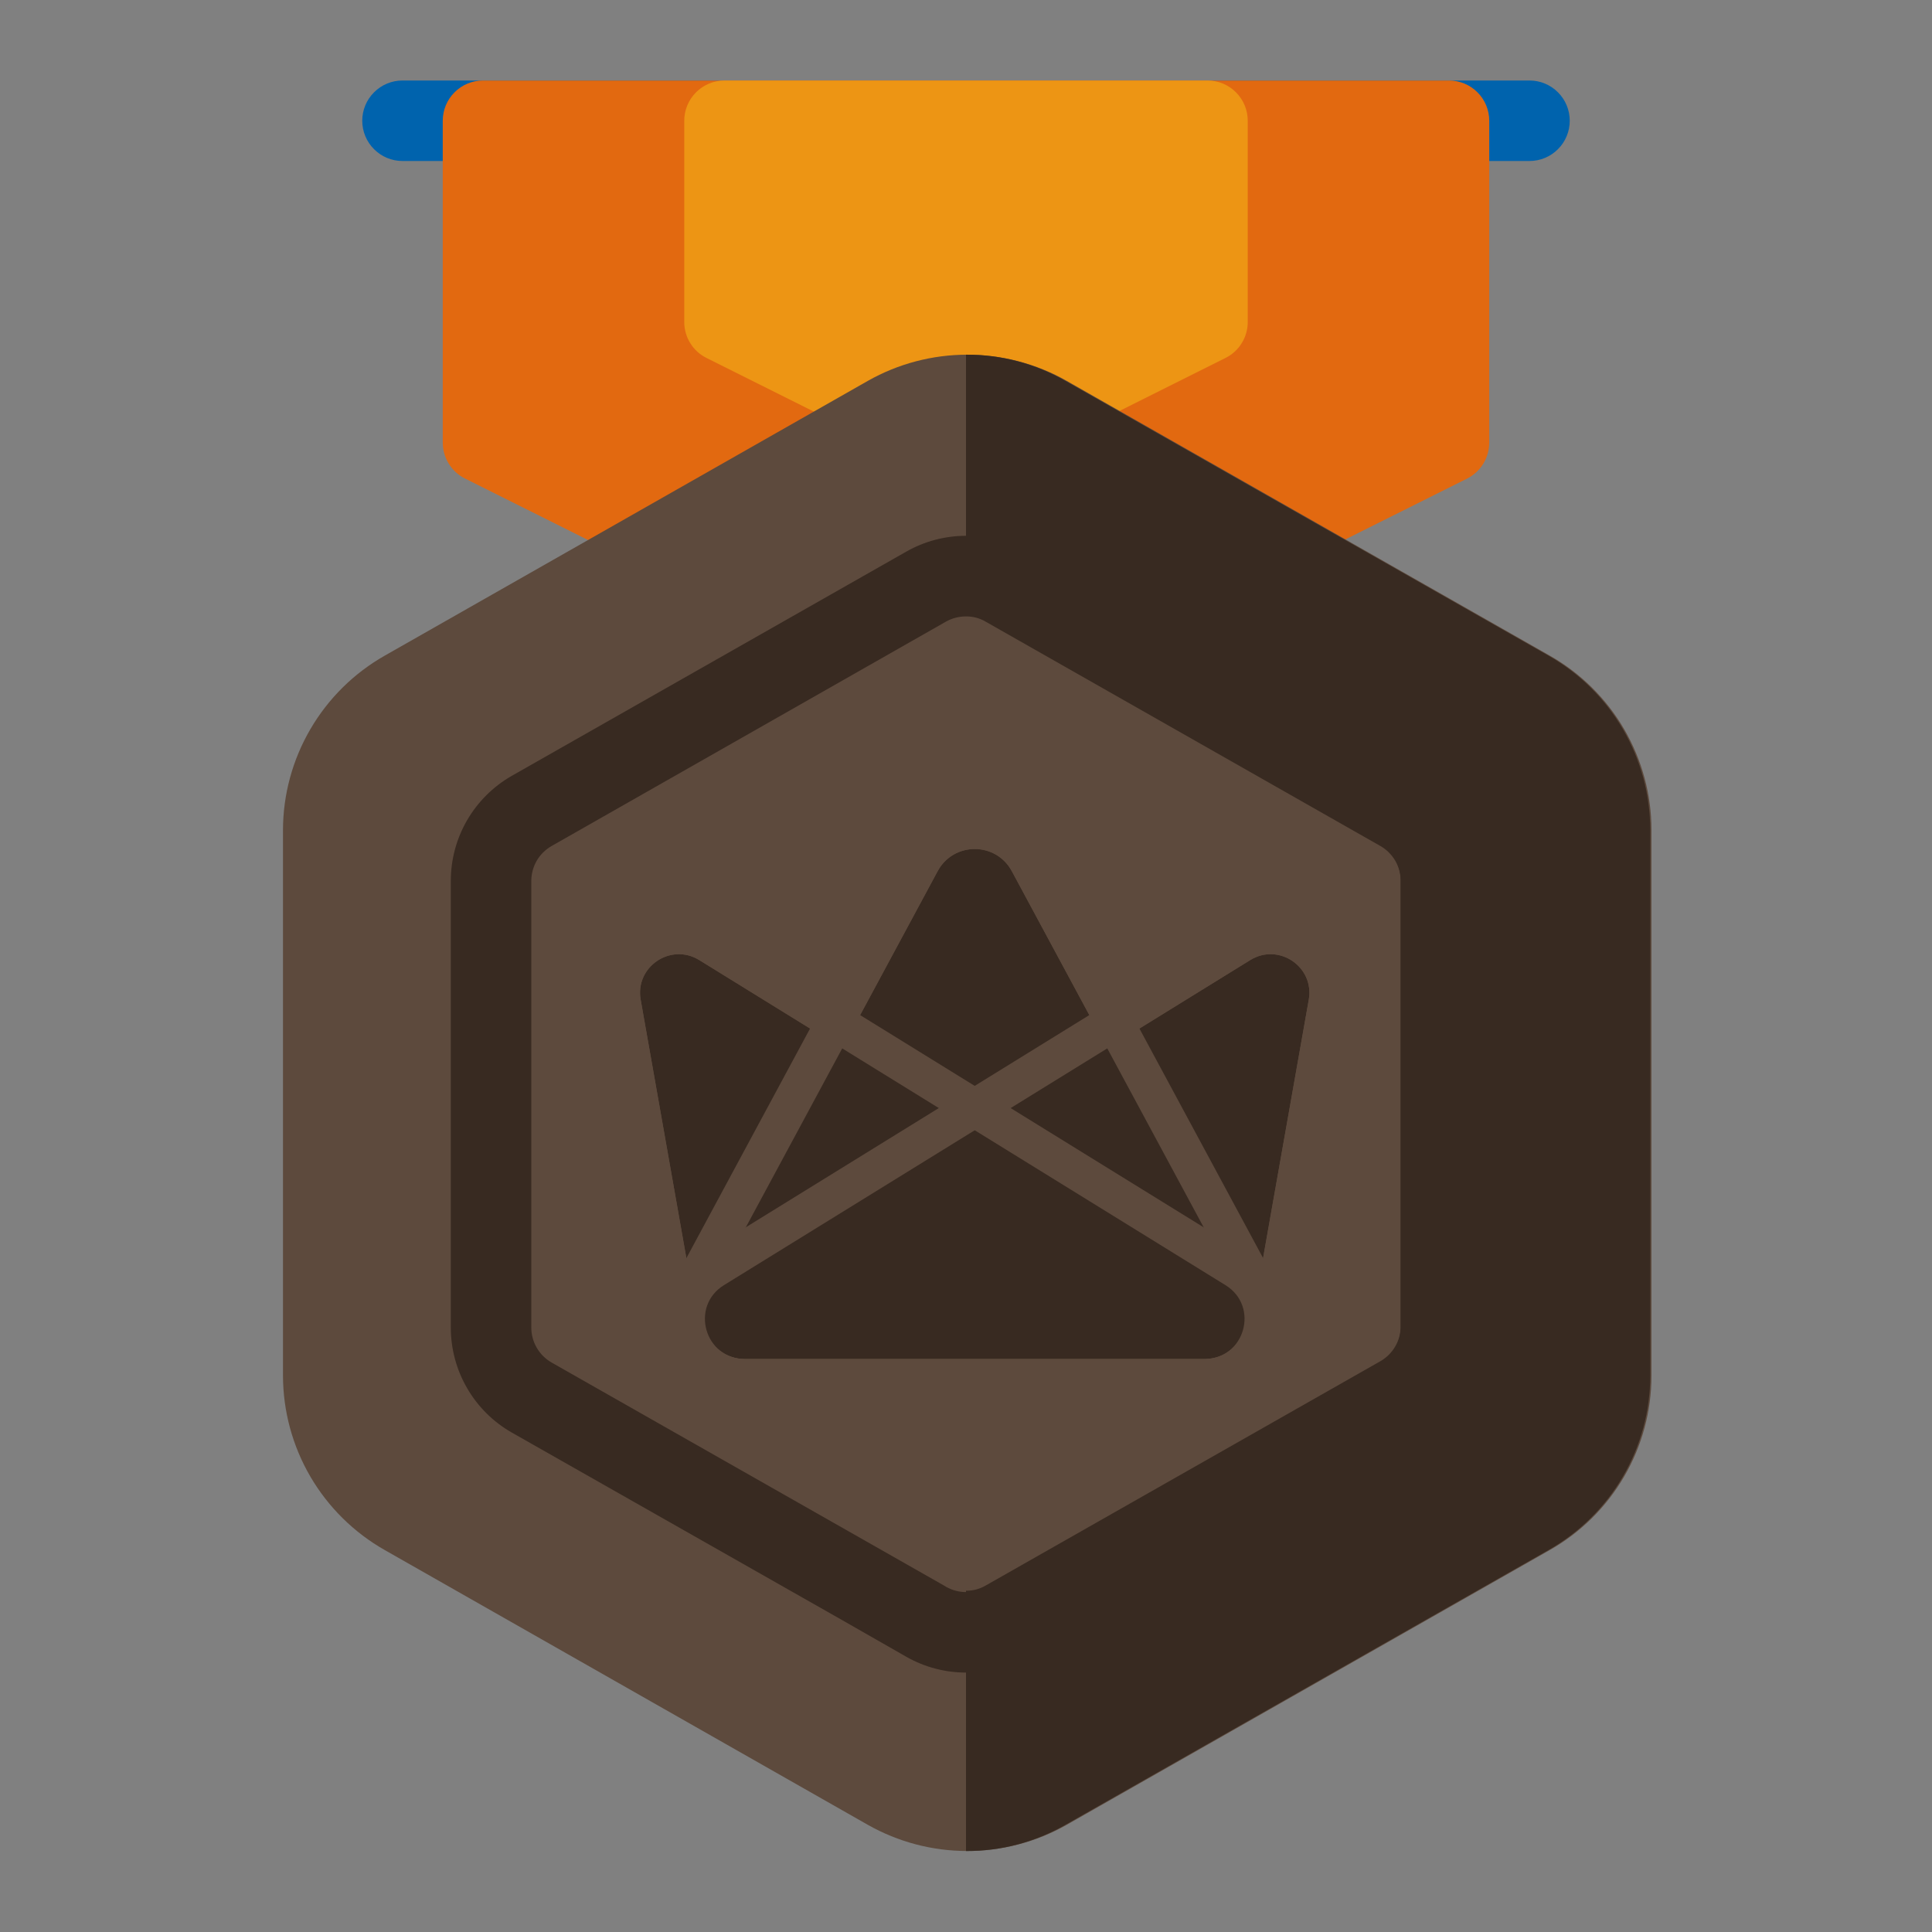 <svg width="36" height="36" viewBox="0 0 36 36" fill="none" xmlns="http://www.w3.org/2000/svg">
<rect x="0" y="0" width="36" height="36" fill="#808080" stroke="none"/>
<g style="mix-blend-mode:multiply">
<path d="M21.86 24.812H14.218C13.818 24.812 13.475 24.526 13.406 24.133L12.467 18.822C12.37 18.274 12.969 17.87 13.443 18.163L22.212 23.579C22.784 23.933 22.533 24.812 21.86 24.812Z" fill="white"/>
</g>
<g style="mix-blend-mode:multiply">
<path d="M14.207 24.812H21.848C22.248 24.812 22.591 24.526 22.661 24.132L23.599 18.822C23.696 18.274 23.098 17.87 22.624 18.163L13.855 23.579C13.283 23.933 13.534 24.812 14.207 24.812Z" fill="white"/>
</g>
<g style="mix-blend-mode:multiply">
<path d="M17.416 16.681L13.591 23.781C13.341 24.246 13.679 24.81 14.209 24.81H21.858C22.388 24.81 22.726 24.246 22.475 23.781L18.651 16.681C18.386 16.19 17.68 16.19 17.416 16.681Z" fill="white"/>
</g>
<path d="M28.5 3H7.5C7.301 3 7.11 2.921 6.97 2.78C6.829 2.64 6.75 2.449 6.75 2.25C6.75 2.051 6.829 1.86 6.97 1.72C7.11 1.579 7.301 1.5 7.5 1.5H28.5C28.699 1.5 28.89 1.579 29.03 1.72C29.171 1.86 29.25 2.051 29.25 2.25C29.25 2.449 29.171 2.64 29.03 2.78C28.89 2.921 28.699 3 28.5 3Z" fill="#0063AD"/>
<path d="M27 1.5H9C8.801 1.5 8.61 1.579 8.47 1.72C8.329 1.86 8.25 2.051 8.25 2.25V8.246C8.25 8.386 8.289 8.522 8.362 8.64C8.435 8.759 8.54 8.855 8.665 8.917L12.208 10.687C12.318 10.742 12.44 10.769 12.563 10.766C12.687 10.762 12.807 10.729 12.914 10.668L16.889 8.409C17.229 8.217 17.612 8.117 18.002 8.117C18.392 8.117 18.775 8.217 19.114 8.409L23.09 10.668C23.197 10.729 23.317 10.762 23.44 10.766C23.564 10.769 23.686 10.742 23.796 10.687L27.339 8.917C27.463 8.854 27.567 8.758 27.64 8.639C27.712 8.521 27.75 8.384 27.75 8.245V2.25C27.75 2.051 27.671 1.86 27.53 1.72C27.39 1.579 27.199 1.5 27 1.5Z" fill="#E26910"/>
<path d="M22.5 1.5H13.5C13.301 1.5 13.11 1.579 12.97 1.72C12.829 1.86 12.75 2.051 12.75 2.25V6C12.75 6.139 12.789 6.276 12.862 6.394C12.935 6.513 13.04 6.608 13.165 6.67L16.438 8.306C16.537 8.355 16.646 8.382 16.757 8.384C16.868 8.387 16.978 8.364 17.08 8.319C17.369 8.189 17.683 8.122 18 8.122C18.317 8.122 18.631 8.189 18.92 8.319C19.022 8.364 19.132 8.387 19.243 8.384C19.354 8.382 19.463 8.355 19.562 8.306L22.835 6.67C22.96 6.608 23.065 6.513 23.138 6.394C23.211 6.276 23.25 6.139 23.25 6V2.25C23.25 2.051 23.171 1.86 23.03 1.72C22.89 1.579 22.699 1.5 22.5 1.5Z" fill="#ED9514"/>
<path d="M30.773 15.468V25.632C30.773 26.293 30.597 26.943 30.263 27.514C29.93 28.085 29.451 28.558 28.876 28.884L19.876 34.003C19.311 34.323 18.673 34.491 18.023 34.491C17.374 34.491 16.736 34.323 16.171 34.003L7.171 28.884C6.596 28.558 6.117 28.085 5.783 27.514C5.45 26.943 5.274 26.293 5.273 25.632V15.468C5.274 14.807 5.45 14.158 5.784 13.586C6.117 13.015 6.596 12.542 7.171 12.216L16.171 7.097C16.736 6.777 17.374 6.609 18.023 6.609C18.673 6.609 19.311 6.777 19.876 7.097L28.876 12.216C29.451 12.542 29.93 13.015 30.263 13.586C30.596 14.158 30.773 14.807 30.773 15.468Z" fill="#5D4A3D"/>
<path d="M22.442 25.326H13.897C13.449 25.326 13.066 25.005 12.988 24.566L11.938 18.627C11.83 18.015 12.499 17.562 13.03 17.89L22.835 23.947C23.475 24.342 23.194 25.326 22.442 25.326Z" fill="#382A21"/>
<path d="M13.883 25.326H22.428C22.876 25.326 23.259 25.005 23.337 24.565L24.387 18.627C24.495 18.015 23.826 17.562 23.296 17.89L13.49 23.947C12.851 24.342 13.131 25.326 13.883 25.326Z" fill="#382A21"/>
<path d="M17.472 16.232L13.196 24.171C12.915 24.692 13.293 25.323 13.886 25.323H22.439C23.032 25.323 23.41 24.692 23.129 24.171L18.853 16.232C18.557 15.683 17.768 15.683 17.472 16.232Z" fill="#382A21"/>
<path fill-rule="evenodd" clip-rule="evenodd" d="M22.442 26.029H13.897C13.109 26.029 12.433 25.464 12.296 24.688M12.296 24.688L11.246 18.749C11.246 18.749 11.246 18.749 11.246 18.749C11.031 17.534 12.356 16.647 13.399 17.291C13.399 17.291 13.399 17.291 13.399 17.291L23.205 23.349L22.903 23.837L23.205 23.349C24.451 24.118 23.898 26.029 22.442 26.029M13.03 17.89C12.499 17.562 11.83 18.014 11.938 18.627L12.988 24.565C13.066 25.005 13.449 25.326 13.897 25.326H22.442C23.194 25.326 23.475 24.342 22.835 23.947L13.03 17.89Z" fill="#5D4A3D"/>
<path fill-rule="evenodd" clip-rule="evenodd" d="M13.49 23.947L23.296 17.89C23.826 17.562 24.495 18.014 24.387 18.627L23.337 24.565C23.259 25.005 22.876 25.325 22.428 25.325H13.883C13.131 25.325 12.851 24.342 13.49 23.947ZM25.079 18.749L24.029 24.687C23.892 25.464 23.216 26.029 22.428 26.029H13.883C12.427 26.029 11.875 24.118 13.12 23.348L13.121 23.348L22.926 17.291C23.969 16.647 25.294 17.534 25.079 18.749C25.079 18.749 25.079 18.749 25.079 18.749Z" fill="#5D4A3D"/>
<path fill-rule="evenodd" clip-rule="evenodd" d="M16.854 15.898C17.415 14.857 18.911 14.857 19.472 15.898L19.472 15.899L23.749 23.838C23.749 23.838 23.749 23.838 23.749 23.838C24.283 24.829 23.561 26.026 22.439 26.026H13.886C12.764 26.026 12.043 24.829 12.577 23.838L13.196 24.171C12.915 24.692 13.293 25.323 13.886 25.323H22.439C23.032 25.323 23.41 24.692 23.13 24.171L18.853 16.232C18.557 15.683 17.768 15.683 17.473 16.232L13.196 24.171L12.577 23.838L16.854 15.898Z" fill="#5D4A3D"/>
<path d="M30.75 15.468V25.632C30.749 26.293 30.573 26.943 30.24 27.514C29.907 28.085 29.428 28.558 28.852 28.884L19.852 34.003C19.288 34.325 18.65 34.494 18 34.491V29.641C18.129 29.643 18.256 29.609 18.367 29.544L25.725 25.362C25.839 25.296 25.934 25.201 26 25.086C26.066 24.972 26.1 24.842 26.1 24.71V16.39C26.1 16.259 26.065 16.129 26 16.015C25.934 15.901 25.839 15.806 25.725 15.741L18.367 11.559C18.256 11.493 18.129 11.46 18 11.461V6.609C18.65 6.606 19.289 6.774 19.852 7.097L28.852 12.216C29.428 12.542 29.907 13.015 30.24 13.586C30.573 14.158 30.749 14.807 30.75 15.468Z" fill="#382A21"/>
<path d="M26.985 14.872C26.835 14.708 26.66 14.569 26.467 14.459L19.11 10.277C18.771 10.085 18.389 9.984 18 9.984C17.611 9.984 17.228 10.085 16.89 10.277L9.532 14.459C9.188 14.657 8.902 14.942 8.703 15.285C8.504 15.629 8.4 16.018 8.4 16.415V24.735C8.4 25.132 8.504 25.522 8.703 25.865C8.902 26.209 9.188 26.494 9.532 26.691L15.697 30.191L16.89 30.873C17.228 31.065 17.611 31.166 18 31.166C18.389 31.166 18.771 31.065 19.11 30.873L26.467 26.691C26.812 26.494 27.098 26.209 27.297 25.865C27.495 25.522 27.6 25.132 27.6 24.735V16.415C27.6 15.841 27.38 15.288 26.985 14.872ZM26.1 24.735C26.1 24.867 26.066 24.997 26 25.111C25.934 25.226 25.839 25.321 25.725 25.387L18.367 29.57C18.255 29.633 18.129 29.666 18 29.666C17.871 29.666 17.745 29.633 17.632 29.57L17.595 29.547L10.275 25.387C10.161 25.321 10.066 25.226 10 25.111C9.934 24.997 9.9 24.867 9.9 24.735V16.415C9.9 16.284 9.935 16.154 10 16.04C10.066 15.926 10.161 15.832 10.275 15.766L17.625 11.584C17.739 11.519 17.869 11.486 18 11.486C18.129 11.485 18.256 11.518 18.367 11.584L25.725 15.766C25.839 15.832 25.934 15.927 26 16.041C26.066 16.156 26.1 16.285 26.1 16.418V24.735Z" fill="#382A21"/>
</svg>
